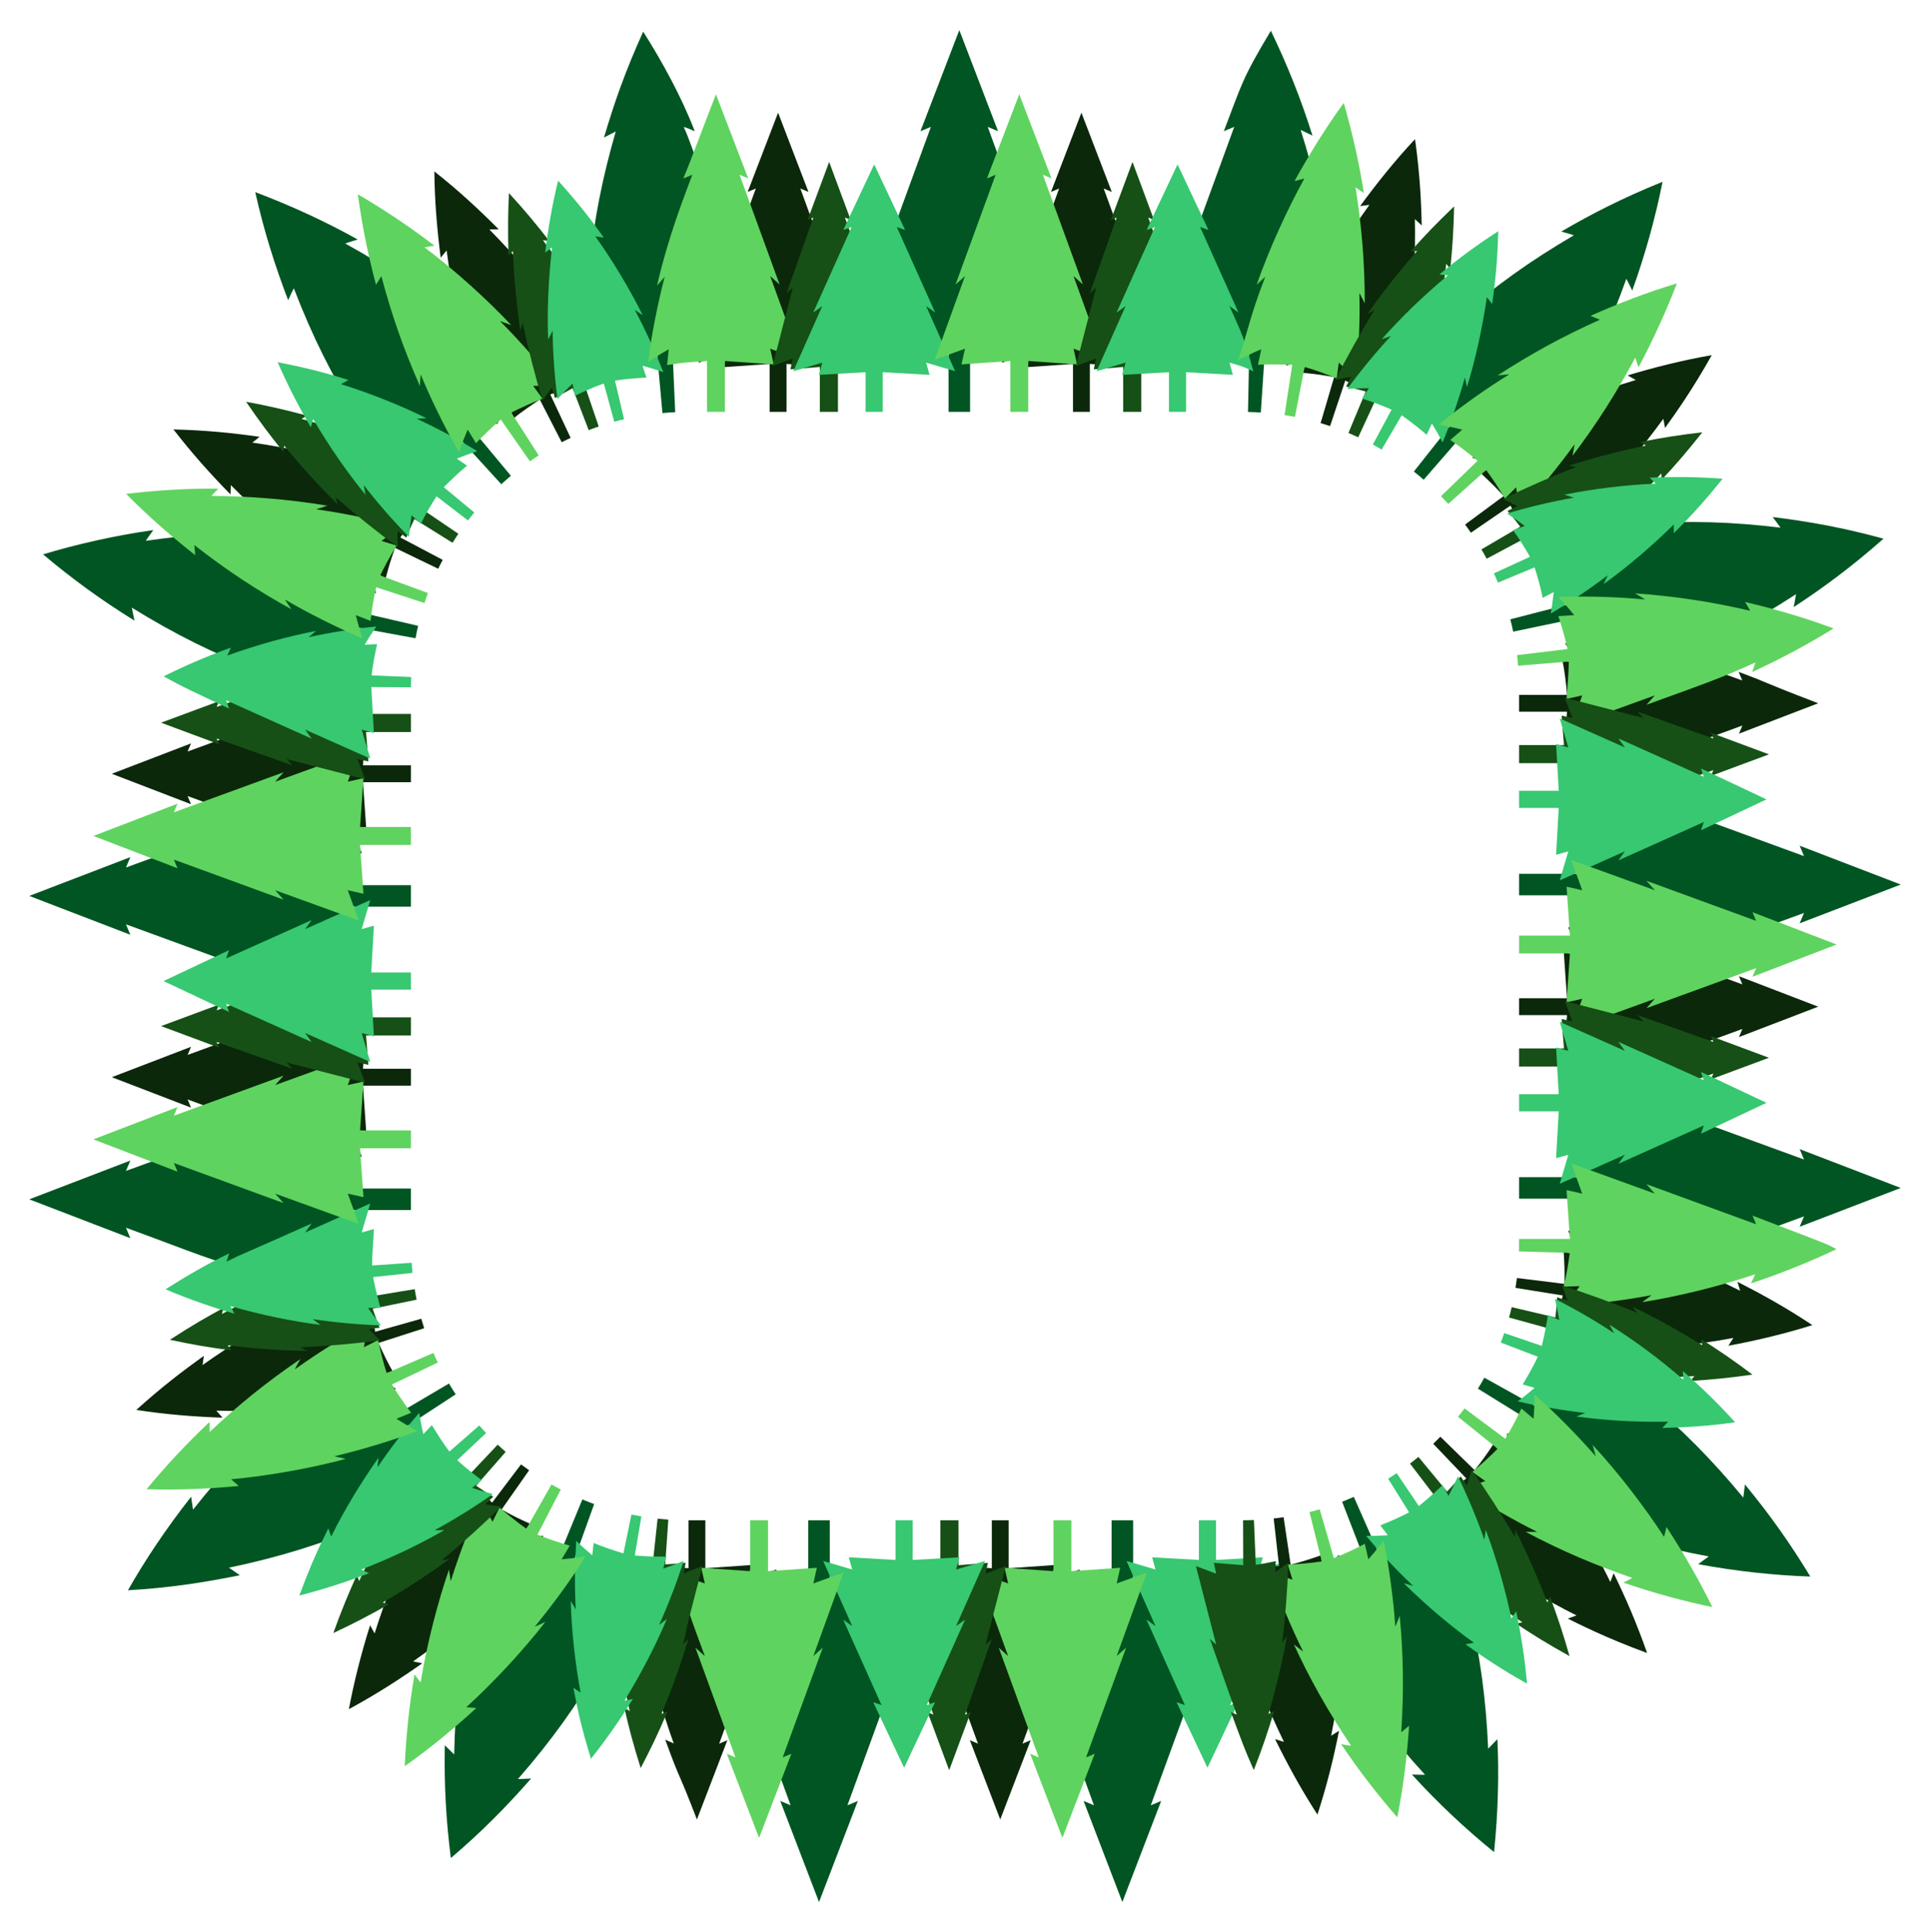 <?xml version="1.0" encoding="utf-8"?>

<!DOCTYPE svg PUBLIC "-//W3C//DTD SVG 1.1//EN" "http://www.w3.org/Graphics/SVG/1.1/DTD/svg11.dtd">
<svg version="1.1" id="Layer_1" xmlns="http://www.w3.org/2000/svg" xmlns:xlink="http://www.w3.org/1999/xlink" x="0px" y="0px"
	 viewBox="0 0 1649.993 1651.455" enable-background="new 0 0 1649.993 1651.455" xml:space="preserve">
<g>
	<g>
		<path fill="#005522" d="M900.118,1348.201l3.645,16.127l-31.118-11.281l31.118,85.892l-9.66-8.627l41.123,112.713l-8.848-3.723
			c9.652,25.147,2.981,7.751,33.142,86.425c32.313-84.127,26.063-67.857,33.199-86.425l-8.908,3.723l41.181-112.713l-9.717,8.627
			l31.118-85.892l-31.118,11.281l3.645-16.127l-50.203,3.487v-52.279c-6.656,0-11.739,0-18.394,0v52.279
			C950.319,1351.688,900.118,1348.201,900.118,1348.201z"/>
		<path fill="#0B280B" d="M811.432,1350.286l-24.387-8.841l24.387,67.312l-7.569-6.759l32.229,88.332l-6.937-2.917
			c7.564,19.706,2.338,6.079,25.974,67.73c25.178-65.548,20.294-52.835,26.018-67.73l-6.981,2.917l32.273-88.332l-7.616,6.759
			l24.387-67.312l-24.387,8.841l2.856-12.638l-39.344,2.732v-40.974c-5.216,0-9.2,0-14.415,0v40.974l-39.344-2.732L811.432,1350.286
			z"/>
		<path fill="#37C871" d="M980.157,1384.302l32.786,73.066l-7.069-2.451c7.631,16.211,2.36,5.029,26.413,56.017
			c25.368-53.824,20.734-44,26.413-56.017l-7.069,2.451l32.789-73.066l-7.733,5.543l24.773-55.66l-24.773,7.315l2.903-10.441
			l-39.98,2.255v-33.905c-5.301,0-9.334,0-14.643,0v33.905l-40.013-2.255l2.903,10.441l-24.771-7.315l24.771,55.66L980.157,1384.302
			L980.157,1384.302z"/>
		<path fill="#5FD35F" d="M861.882,1415.484l-8.034-7.175l34.21,93.767l-7.362-3.097c8.028,20.918,2.476,6.441,27.57,71.895
			c26.731-69.591,21.736-56.587,27.619-71.895l-7.411,3.097l34.26-93.767l-8.083,7.175l25.886-71.453l-25.886,9.384l3.03-13.414
			l-41.764,2.899v-43.491c-5.536,0-9.763,0-15.3,0v43.491l-41.764-2.899l3.03,13.414l-25.886-9.384L861.882,1415.484z"/>
		<path fill="#165016" d="M780.41,1405.683l-5.393-4.949l22.947,64.803l-4.947-2.175c5.381,14.486,1.666,4.482,18.449,49.682
			c17.785-47.779,14.519-38.995,18.48-49.682l-4.947,2.175l22.947-64.803l-5.393,4.949l17.313-67.121l-17.313,6.491l2.029-9.262
			l-25.147,2v-38.383c-5.368,0-9.97,0-15.492,0v38.383l-25.559-2l2.026,9.262l-17.313-6.491L780.41,1405.683z"/>
	</g>
	<g>
		<path fill="#005522" d="M640.797,1348.201l3.645,16.127l-31.118-11.281l31.118,85.892l-9.66-8.627l41.123,112.713l-8.848-3.723
			c9.652,25.147,2.981,7.751,33.142,86.425c32.313-84.127,26.063-67.857,33.199-86.425l-8.908,3.723l41.181-112.713l-9.717,8.627
			l31.118-85.892l-31.118,11.281l3.645-16.127l-50.203,3.487v-52.279c-6.656,0-11.739,0-18.394,0v52.279L640.797,1348.201z"/>
		<path fill="#0B280B" d="M562.111,1349.107c-7.754-4.808-11.851-7.785-16.109-10.805c2.202,23.221,6.48,49.086,10.927,69.046
			c-4.038-5.024-3.404-4.207-5.798-7.354c6.422,32.475,15.036,63.01,24.872,90.16l-7.276-3.195
			c13.903,38.184,10.133,23.981,27.081,68.186c25.178-65.548,20.294-52.835,26.018-67.73l-6.981,2.917l32.273-88.332l-7.616,6.759
			l24.387-67.312l-24.387,8.841l2.856-12.638l-39.344,2.732v-40.974c-5.216,0-9.2,0-14.415,0v40.974
			c-1,0.045-13.096-1.31-27.33-4.032C561.748,1344.003,561.568,1341.272,562.111,1349.107z"/>
		<path fill="#37C871" d="M720.836,1384.302l32.786,73.066l-7.069-2.451c7.631,16.211,2.36,5.029,26.413,56.017
			c25.368-53.824,20.735-44,26.413-56.017l-7.069,2.451l32.789-73.066l-7.733,5.543l24.773-55.66l-24.773,7.315l2.903-10.441
			l-39.98,2.255v-33.905c-5.301,0-9.334,0-14.643,0v33.905l-40.013-2.255l2.903,10.441l-24.771-7.315l24.771,55.66L720.836,1384.302
			z"/>
		<path fill="#5FD35F" d="M602.561,1415.484l-8.034-7.175l34.21,93.767l-7.362-3.097c8.028,20.918,2.476,6.441,27.57,71.895
			c26.731-69.591,21.736-56.587,27.619-71.895l-7.411,3.097l34.26-93.767l-8.083,7.175l25.886-71.453l-25.886,9.384l3.03-13.414
			l-41.764,2.899v-43.491c-5.536,0-9.763,0-15.3,0v43.491l-41.764-2.899l3.03,13.414c-11.652-4.224-13.92-4.657-22.573-9.509
			C587.617,1377.27,590.491,1382.169,602.561,1415.484L602.561,1415.484z"/>
		<path fill="#165016" d="M530.812,1400.907c-1.913-2.901-2.671-4.033-3.672-5.648c2.74,24.337,6.89,48.272,11.264,67.232
			c-1.96-1.141-1.054-0.597-4.649-2.804c4.085,17.794,7.323,30.237,13.969,51.542c8.305-15.942,14.542-28.626,22.872-48.267
			c-3.615,1.418-2.715,1.079-5.07,1.938c14.793-35.333,20.952-58.104,23.099-64.165c-0.734,0.674,0.203-0.264-4.72,4.892
			c8.012-33.746-3.508,11.049,16.639-67.064c-14.437,5.413-11.217,4.033-15.922,6.438l1.507-9.242
			c-4.69,0.479-7.222,0.816-17.407,1.343l2.641-38.291c-1.972-0.115-7.061-0.555-9.17-0.807l-4.114,38.161
			c-5.569-1.29-7.284-1.623-17.065-4.409l-0.169,9.358c-2.781-2.079-7.546-5.951-10.635-8.625
			C529.451,1352.866,529.616,1378.929,530.812,1400.907z"/>
	</g>
	<g>
		<path fill="#005522" d="M447.114,1311.052c-3.452,9.374-2.274,6.132-5.577,15.354c-5.914-8.425-9.359-13.971-13.801-21.606
			c-9.555,27.581-17.839,60.367-22.511,86.784c-1.454-4.753-2.173-6.995-3.506-11.951c-8.76,42.116-12.559,78.039-13.431,119.969
			c-7.228-7.059-6.654-6.512-8-7.878c-0.696,33.557,1.077,64.266,5.149,96.371c26.203-22.196,47.664-44.089,68.624-67.935
			c-6.176,0.289-8.383,0.411-11.295,0.455c29.38-33.623,50.446-63.586,70.652-97.886c-4.511,2.785-6.399,3.966-10.67,6.497
			c15.753-25.558,28.422-49.229,41.544-79.452c-3.164,1.167-17.676,5.296-24.7,6.768c3.834-9.288,2.513-6.05,6.177-15.159
			c-7.472-0.747-20.175-2.864-35.483-6.643l17.683-49.198c-1.168-0.382-5.399-1.973-10.106-3.905l-19.942,48.326
			C467.1,1324.31,457.14,1318.022,447.114,1311.052z"/>
		<path fill="#0B280B" d="M394.513,1275.424c-2.352-6.371-4.337-11.822-6.28-18.405c-11.032,17.795-23.445,40.722-33.083,61.641
			c-0.119-5.65-0.086-3.66-0.155-9.38c-13.164,26.488-26.139,59.124-34.721,86.819c-2.189-3.851-2.94-5.143-3.879-6.929
			c-7.744,24.469-13.879,49.056-18.137,71.681c22.573-12.219,42.625-25.002,62.729-39.19c-2.898-0.542-1.478-0.253-7.826-1.594
			c25.095-17.573,52.048-40.153,72.024-59.643c-5.471,1.676-3.581,1.106-9.002,2.712c17.174-15.797,35.15-34.685,48.475-50.421
			c-7.859,0.214-15.087-0.125-19.388-0.302c4.826-5.995,3.115-3.852,8.003-10.011c-8.602-3.702-16.676-7.87-24.449-12.191
			l23.534-33.541c-1.569-1.077-5.442-3.896-6.912-5.036l-24.724,32.674c-6.527-6.118-12.899-12.439-19.137-19.575
			C397.22,1271.282,398.741,1268.983,394.513,1275.424z"/>
		<path fill="#37C871" d="M487.943,1368.408c0.634,25.653,3.982,54.847,8.41,78.229l-6.168-4.027
			c4.31,22.483,7.575,36.192,14.99,60.642c13.274-16.555,24.948-33.529,35.903-51.144c-4.414,0.995-2.883,0.666-7.21,1.542
			c14.998-24.415,27.042-48.055,36.21-69.857c-4.043,3.155-2.614,2.047-6.631,5.135c8.193-18.052,15.877-38.455,21.02-54.798
			c-7.915,3.298-12.602,4.884-17.446,6.586c1.699-6.329,1.112-4.115,2.725-10.296c-8,0.182-17.107-0.085-27.039-0.898l5.621-33.436
			c-2.728-0.438-8.329-1.522-8.499-1.566l-6.847,33.206c-8.401-2.591-17.346-5.475-25.436-8.926
			c-0.744,6.335-0.49,4.084-1.198,10.552c-1.806-1.424-10.004-8.672-13.718-12.4c-1.264,19.475-1.474,37.824-0.421,58.631
			C491.001,1373.67,490.182,1372.24,487.943,1368.408z"/>
		<path fill="#5FD35F" d="M385.356,1351.462c-0.517-2.892-0.813-5.077-1.51-9.928c-9.561,27.68-18.887,63.713-24.266,96.53
			l-5.201-6.897c-4.661,27.3-7.156,52.462-8.36,78.452c22.919-16.288,42.183-32.354,61.257-49.763l-8.667-0.629
			c24.561-22.362,49.713-49.862,67.681-72.992c-4.409,2.035-6.438,2.993-9.173,4.145c17.091-20.801,31.91-41.501,43.602-60.166
			c-9.061,1.489-18.595,2.427-20.552,2.536c4.174-6.973,2.704-4.493,6.927-11.678c-6.725-1.781-20.023-6.216-27.639-9.35
			l19.999-38.62c-4.913-2.584-3.1-1.6-7.947-4.314l-21.465,37.824c-9.184-6.348-21.23-16.41-22.982-18.101
			c-3.629,7.301-2.349,4.699-5.996,12.181c-2.514-4.568-5.975-11.469-9.167-18.651
			C402.798,1301.794,393.551,1325.458,385.356,1351.462L385.356,1351.462z"/>
		<path fill="#165016" d="M338.247,1297.701l0.493-6.732c-11.321,18.851-23.085,41.426-31.676,60.359l-2.029-5.021
			c-6.681,14.875-12.893,29.38-20.065,49.494c18.167-8.598,29.664-14.473,47.423-24.6l-5.194-1.543
			c18.305-10.483,39.555-24.262,57.121-37.208l-6.66,1.13c17.335-14.286,36.296-31.507,50.801-45.824
			c-8.868-1.208-6.198-0.798-13.573-2.031l6.791-6.469c-5.494-3.259-11.898-7.484-14.625-9.407l25.27-28.89
			c-4.131-3.655-2.578-2.243-6.813-6.193l-26.363,27.896c-0.895-1-6.192-7.403-10.95-13.881l-5.801,7.365
			c-0.268-1-2.233-8.21-3.302-13.333C363.86,1261.619,349.974,1280.379,338.247,1297.701z"/>
	</g>
	<g>
		<path fill="#005522" d="M325.625,1175.384c-8.409,5.397-5.528,3.531-13.713,8.888c0.345-9.252,0.837-15.904,2.042-25.508
			c-23.67,15.802-50.1,36.86-70.305,55.626c2.785-7.601,2.33-6.441,4.409-11.646c-32.08,28.04-56.827,54.417-83.034,87.63
			c-0.213-1.418-1.462-9.697-1.635-11.105c-21.288,27.088-39.393,54.186-54.002,79.952c34.969-1.964,65.287-6.634,95.651-12.85
			c-2.93-2.018-8.268-5.686-9.27-6.438c42.561-8.924,77.955-19.932,115.431-35.389c-4.264-0.351-7.29-0.707-12.431-1.278
			c25.587-9.681,52.96-22.332,81.162-38.144c-8.847-3.082-15.2-5.743-23.826-9.598c8.468-4.96,5.477-3.189,14.08-8.33
			c-9.029-8.666-16.716-17.348-24.37-26.845l43.778-28.576c-1.887-2.843-3.996-6.286-5.739-9.255l-45.045,26.534
			C333.386,1197.525,329.537,1187.335,325.625,1175.384z"/>
		<path fill="#0B280B" d="M305.278,1115.469c1.878-6.585,5.345-16.506,6.11-18.395c-21.209,8.071-43.607,18.502-63.604,29.037
			c2.228-3.146,1.595-2.275,5.546-7.553c-27.312,13.494-57.361,31.851-80.154,48.174l1.084-7.868
			c-17.981,12.913-36.638,27.087-57.718,46.223c25.604,3.954,49.9,5.835,73.689,6.624c-3.279-3.642-2.159-2.374-5.288-5.994
			c34.369,0.994,65.895-0.667,93.413-4.158c-5.387-1.969-3.501-1.27-8.804-3.263c23.08-2.236,48.761-6.457,69.059-11.021
			c-7.859-5.732-10.745-8.184-15.274-11.916c7.435-1.868,4.833-1.204,12.415-3.165c-3.672-6.439-7.86-14.665-12.114-24.381
			l39.006-12.546c-0.43-1.302-2.329-7.488-2.471-8.118l-39.436,11.121c-0.616-3.748-2.697-15.912-3.399-27.024
			C309.938,1113.807,312.501,1112.909,305.278,1115.469z"/>
		<path fill="#37C871" d="M323.647,1245.812c-15.424,21.861-29.007,44.385-40.517,67.483l-2.457-6.958
			c-9.454,19.085-15.083,31.455-24.74,57.392c23.9-6.186,41.028-12.013,59.531-19.038l-6.691-3.117
			c25.573-9.979,46.996-20.035,71.119-33.743c-5.031,0.102-3.242,0.088-8.376,0.074c16.556-8.901,35.985-21.031,49.821-30.927
			c-1.299-0.303-9.537-2.495-17.806-5.297c5.053-3.909,3.241-2.496,8.373-6.523c-6.076-4.551-15.479-11.877-21.016-17.117
			l24.695-23.231c-3.644-3.912-2.309-2.442-5.851-6.443l-25.525,22.317c-5.558-7.35-10.313-14.922-14.992-22.583
			c-4.398,4.598-2.83,2.947-7.305,7.691c-1.402-5.961-2.871-13.869-3.512-18.22c-13.549,15.718-24.58,30.245-35.663,46.549
			C323.116,1250.058,322.988,1251.293,323.647,1245.812z"/>
		<path fill="#5FD35F" d="M252.015,1170.428c2.31-4.422,1.743-3.35,4.787-8.815c-29.848,20.341-52.843,39.143-77.595,62.343
			l0.019-8.648c-18.755,17.622-36.693,36.689-53.957,57.575c29.745,0.879,54.924-0.554,78.863-2.779l-6.526-5.729
			c32.041-2.941,68.809-9.584,97.999-17.426c-4.336-0.954-6.761-1.475-9.823-2.23c26.285-6.304,50.712-13.932,71.099-21.655
			c-7.792-4.156-14.58-8.231-17.963-10.425c7.696-3.109,5.061-2.033,12.582-5.142c-6.398-8.213-15.051-21.593-16.446-24.149
			l39.235-18.763c-2.945-6.304-1.447-3.013-3.724-8.219l-39.928,17.24c-2.831-8.131-5.55-19.787-7.39-28.199
			c-7.284,3.621-4.688,2.318-12.121,6.082c0.912-6.053,2.466-14.149,3.964-20.318
			C292.51,1143.384,273.148,1155.437,252.015,1170.428L252.015,1170.428z"/>
		<path fill="#165016" d="M246.979,1099.23c1.708-1.987,1.156-1.36,4.485-5.062c-18.795,7.487-41.921,18.201-61.768,28.898
			l1.464-5.232c-15.689,8.53-27.186,15.148-45.915,27.295c17.708,3.871,34.564,6.733,52.633,9.078
			c-0.814-1.056-1.296-1.736-3.205-4.369c20.247,2.636,45.778,4.547,67.978,4.832l-5.967-3.117
			c22.703-0.934,48.995-3.336,68.153-5.911c-0.995-0.901-5.156-5.045-9.581-9.754l9.309-1.061
			c-1.719-4.281-2.218-5.394-5.964-16.238l37.593-7.743c-0.095-0.382-1.098-5.621-1.645-8.995l-37.866,6.275
			c-0.426-8.039-0.397-16.624-0.354-17.625l-9.056,2.351c0.964-2.459,3.037-7.35,5.467-12.618
			C293.456,1084.879,270.796,1091.289,246.979,1099.23L246.979,1099.23z"/>
	</g>
	<g>
		<path fill="#005522" d="M302.523,965.679l-16.127,3.645l11.281-31.118l-85.892,31.118l8.627-9.66l-112.713,41.123l3.722-8.848
			c-25.147,9.652-7.751,2.981-86.425,33.142c84.127,32.313,67.856,26.063,86.425,33.199l-3.722-8.908
			c59.826,21.858,70.464,27.459,113.618,38.943c-4.448-4.087-6.499-5.939-9.127-8.541c30.273,8.767,59.862,15.063,87.684,18.731
			c-4.521-6.974-8.994-14.158-13.147-22.062c9.972,1.211,6.45,0.799,16.23,1.892c-2.101-12.733-2.715-26.719-3.92-44.057h52.279
			c0-6.656,0-11.74,0-18.394h-52.279C299.037,1015.88,302.523,965.679,302.523,965.679z"/>
		<path fill="#0B280B" d="M300.438,876.994l8.841-24.387l-67.312,24.387l6.759-7.569l-88.332,32.228l2.917-6.936
			c-19.706,7.564-6.079,2.338-67.73,25.974c65.548,25.178,52.835,20.294,67.73,26.018l-2.917-6.981l88.332,32.273l-6.759-7.616
			l67.312,24.387l-8.841-24.387l12.638,2.856l-2.732-39.344h40.974c0-5.215,0-9.2,0-14.415h-40.974l2.732-39.344L300.438,876.994z"
			/>
		<path fill="#37C871" d="M266.422,1045.719c-60.106,26.971-56.447,24.502-72.73,32.579c1.328-4.286,1.643-5.343,2.224-7.027
			c-19.528,9.429-37.325,19.86-54.39,30.727c21.608,9.178,40.564,15.453,58.875,20.862c-0.314-0.555-3.107-5.968-3.4-6.535
			c24.999,7.351,53.775,13.199,77.018,16.092c-5.619-4.101-5.088-3.718-6.727-4.984c18.303,2.911,41.795,4.936,58.391,5.379
			c-5.309-6.659-10.206-13.674-10.99-14.885c6.506-0.064,4.236-0.033,10.625-0.149c-1.037-3.085-3.763-13.162-6.378-26.239
			l33.718-3.556c-0.091-0.705-0.614-6.453-0.745-8.671l-33.825,2.326c0.191-10.391,0.289-8.233,1.579-31.123l-10.441,2.903
			l7.315-24.771l-55.66,24.771L266.422,1045.719L266.422,1045.719z"/>
		<path fill="#5FD35F" d="M235.241,927.443l7.175-8.034l-93.766,34.21l3.097-7.362c-20.918,8.028-6.441,2.476-71.895,27.57
			c69.591,26.731,56.587,21.736,71.895,27.619l-3.097-7.411l93.766,34.26l-7.175-8.083l71.453,25.886l-9.384-25.886l13.414,3.03
			l-2.898-41.764h43.491c0-5.536,0-9.763,0-15.3h-43.491l2.898-41.764l-13.414,3.03l9.384-25.886L235.241,927.443z"/>
		<path fill="#165016" d="M245.041,845.971l4.949-5.393l-64.803,22.947l2.175-4.947c-14.485,5.381-4.482,1.666-49.682,18.449
			c47.779,17.785,38.995,14.519,49.682,18.48l-2.175-4.947l64.803,22.947l-4.949-5.393l67.121,17.313l-6.491-17.313l9.262,2.029
			l-2-25.147h38.383c0-5.368,0-9.97,0-15.492h-38.383l2-25.559l-9.262,2.026l6.491-17.313L245.041,845.971L245.041,845.971z"/>
	</g>
	<g>
		<path fill="#005522" d="M302.523,706.358l-16.127,3.645l11.281-31.118l-85.892,31.118l8.627-9.66l-112.713,41.123l3.722-8.848
			c-25.147,9.652-7.751,2.981-86.425,33.142c84.127,32.313,67.856,26.063,86.425,33.199l-3.722-8.908l112.713,41.181l-8.627-9.717
			l85.892,31.118l-11.281-31.118l16.127,3.645l-3.487-50.203h52.279c0-6.656,0-11.74,0-18.394h-52.279
			C299.037,756.559,302.523,706.359,302.523,706.358z"/>
		<path fill="#0B280B" d="M300.438,617.673l8.841-24.387l-67.312,24.387l6.759-7.569l-88.332,32.229l2.917-6.937
			c-19.706,7.564-6.079,2.338-67.73,25.974c65.548,25.178,52.835,20.294,67.73,26.018l-2.917-6.981l88.332,32.273l-6.759-7.616
			l67.312,24.387l-8.841-24.387l12.638,2.856l-2.732-39.344h40.974c0-5.216,0-9.2,0-14.415h-40.974l2.732-39.344L300.438,617.673z"
			/>
		<path fill="#37C871" d="M266.422,786.398l-73.066,32.786l2.451-7.069c-16.211,7.631-5.029,2.36-56.017,26.413
			c53.824,25.368,44,20.734,56.017,26.413l-2.451-7.069l73.066,32.789l-5.543-7.733l55.66,24.773l-7.315-24.773l10.441,2.903
			l-2.255-39.98h33.905c0-5.301,0-9.334,0-14.643h-33.905l2.255-40.013l-10.441,2.903l7.315-24.771l-55.66,24.771L266.422,786.398
			L266.422,786.398z"/>
		<path fill="#5FD35F" d="M235.241,668.122l7.175-8.034l-93.766,34.21l3.097-7.362c-20.918,8.028-6.441,2.476-71.895,27.57
			c69.593,26.732,56.586,21.735,71.895,27.619l-3.097-7.411l93.766,34.26l-7.175-8.083l71.453,25.886l-9.384-25.886l13.414,3.03
			l-2.898-41.764h43.491c0-5.536,0-9.763,0-15.3h-43.491l2.898-41.764l-13.414,3.03l9.384-25.886L235.241,668.122L235.241,668.122z"
			/>
		<path fill="#165016" d="M245.041,586.651l4.949-5.393l-64.803,22.947l2.175-4.947c-14.485,5.381-4.482,1.666-49.682,18.449
			c47.779,17.785,38.995,14.519,49.682,18.48l-2.175-4.947l64.803,22.947l-4.949-5.393l67.121,17.313l-6.491-17.313l9.262,2.029
			l-2-25.147h38.383c0-5.368,0-9.97,0-15.492h-38.383l2-25.559l-9.262,2.026l6.491-17.313L245.041,586.651L245.041,586.651z"/>
	</g>
	<g>
		<path fill="#005522" d="M320.177,489.674c-9.639-1.861-6.203-1.216-16.058-3.02c5.133-5.294,13.443-12.386,19.052-17.075
			c-25.779-4.456-56.331-7.549-89.258-8.183c3.332-1.713,5.869-2.878,11.224-5.393c-42.57-1.771-78.862,0.198-120.542,6.238
			c3.917-5.676,2.534-3.715,6.481-9.177c-32.305,4.56-65.364,12.027-94.285,20.75c24.47,20.63,50.115,39.352,78.193,56.632
			c-0.653-2.835-1.063-4.99-2.271-11.056c37.196,22.964,69.763,39.039,108.051,53.863c-3.839-4.324-2.969-3.333-8.129-9.493
			c40.59,17.104,57.391,19.533,85.043,29.551c-3.613-9.966-3.487-7.099-10.592-24.665c9.766,2.291,6.38,1.511,15.925,3.663
			c-0.493-14.338-0.094-26.575,0.821-36.228l51.418,9.451c1.183-6.132,0.413-2.473,2.193-10.623l-50.926-11.818
			C310.345,512.129,314.999,500.009,320.177,489.674L320.177,489.674z"/>
		<path fill="#0B280B" d="M346.792,432.169c8.934-5.127,12.267-6.73,17.116-9.151c-20.959-8.702-45.601-17.074-66.118-22.749
			c4.31-0.809,6.188-1.169,9.207-1.672c-29.342-8.834-57.307-15.321-91.268-20.304c2.805-2.291,1.742-1.444,6.23-4.938
			c-24.132-3.388-45.549-5.569-73.695-6.332c16.252,20.994,32.194,38.631,48.8,55.593l0.308-7.984
			c21.302,21.78,47.865,44.752,70.548,61.411c-2.819-5.615-2.392-4.724-4.135-8.435c18.459,14.311,36.241,26.67,57.603,39.613
			c-0.764-3.918-2.14-12.487-2.836-19.136c6.811,3.856,4.456,2.533,11.138,6.254c3.376-12.505,4.252-15.163,8.046-26.025
			l36.902,17.807c3.277-6.565,2.047-4.172,3.861-7.586l-36.234-19.13c5.25-7.94,10.17-14.56,16.198-21.981
			C351.309,434.172,353.819,435.302,346.792,432.169z"/>
		<path fill="#37C871" d="M270.209,539.249c-25.123,5.007-48.778,11.32-75.819,21.009c0.698-1.695,1.217-2.796,3.012-6.736
			c-12.725,4.643-31.794,11.77-57.478,24.549c18.187,10.164,25.512,13.198,55.883,27.549l-2.451-7.069l73.066,32.789l-5.543-7.733
			l55.66,24.773l-7.315-24.773l10.441,2.903l-2.228-39.264l33.904,0.188c0.074-6.482,0-3.249,0.214-8.764l-33.876-1.408
			c0.973-8.222,2.547-17.206,4.703-26.708c-6.371,0.299-4.096,0.184-10.62,0.536c2.723-4.538,4.199-7.094,10.001-15.59
			c-18.383,1.728-39.7,5.098-57.914,9.14C266.767,542.142,268.208,540.9,270.209,539.249z"/>
		<path fill="#5FD35F" d="M270.275,435.315c5.753-1.892,3.708-1.231,9.547-3.089c-31.888-5.478-69.156-8.371-99.147-8.328
			c5.274-5.613,4.824-5.126,5.944-6.263c-24.5-0.23-53.055,1.341-78.757,4.504c19.022,19.365,38.871,36.51,59.041,52.377
			c-0.645-6.443-0.511-4.926-0.794-8.657c28.163,21.977,53.969,38.858,83.006,54.911c-1.717-2.443-2.895-4.285-5.563-8.374
			c19.114,11.201,43.88,23.778,66.412,33.256c-2.077-6.479-3.316-10.145-5.801-19.884c7.755,3.059,5.052,2.004,12.652,4.937
			c1.224-10.785,2.619-19.145,4.724-28.765l41.354,13.463c0.963-3.006,2.764-8.108,2.934-8.517l-40.805-15.047
			c4.425-8.862,8.438-16.497,14.135-25.518c-7.965-2.461-5.199-1.617-13.013-3.968c5.701-4.289,8.038-6.119,16.91-12.01
			C320.559,444.116,293.522,438.556,270.275,435.315L270.275,435.315z"/>
		<path fill="#165016" d="M315.742,380.223c3.291-0.312,4.76-0.456,6.712-0.601c-23.188-9.126-45.777-16.496-64.656-21.575
			c1.928-1.186,3.01-1.864,4.644-2.799c-17.54-4.72-33.705-8.507-52.072-11.844c12.364,18.017,20.674,28.984,31.903,42.85
			l0.66-5.391c14.325,17.627,31.541,36.336,45.95,50.382c-1.061-3.022-1.571-4.458-2.21-6.395
			c16.846,14.641,35.194,29.444,53.463,42.733c-0.036-1-0.335-8.149-0.233-13.707l7.479,5.654c0.372-1.001,3.424-8.561,6.926-15.897
			l32.579,20.293c2.224-3.583,4.826-7.497,4.984-7.706l-31.77-21.538c3.673-4.173,5.119-5.957,11.933-13.016l-8.191-4.537
			c5.05-2.31,9.71-4.246,12.635-5.387C358.68,401.452,335.633,389.433,315.742,380.223z"/>
	</g>
	<g>
		<path fill="#005522" d="M434.53,347.987c-6.699-7.431-4.364-4.863-10.987-12.078c9.355-1.265,16.986-1.748,25.539-2.159
			c-20.696-22.085-43.274-42.208-66.303-60.332c5.057,0.924,3.836,0.687,12.21,2.463c-31.545-25.976-61.357-46.459-99.872-67.781
			c7.661-2.501,5.993-1.98,10.689-3.393c-26.262-14.694-56.206-28.655-87.583-40.481c7.489,33.585,16.925,63.016,28.102,92.334
			c3.361-7.187,2.568-5.547,4.865-10.177c16.084,41.796,32.456,74.029,53.442,108.23c-0.325-5-0.519-7.75-0.731-12.474
			c15.102,25.766,30.44,48.596,50.678,73.983c1.42-8.419,4.616-21.701,5.645-25.05c6.248,7.555,4.024,4.893,10.487,12.565
			c3.34-4.971,10.884-15.187,22.599-28.399l35.242,38.614c1.214-1.238,7.243-6.327,8.244-7.177l-33.44-40.185
			C407.892,363.183,423.654,353.383,434.53,347.987L434.53,347.987z"/>
		<path fill="#0B280B" d="M490.425,318.15c5.338,0.702,9.163,1.146,19.106,3.067c-10.784-18.504-25.199-40.084-38.951-58.067
			c5.043,2.525,3.261,1.622,8.343,4.225c-16.359-22.772-36.667-46.991-60.549-71.23c4.764-0.165,3.064-0.125,7.948-0.189
			c-16.261-16.303-33.707-32.648-54.993-49.466c0.309,26.507,2.409,50.217,5.431,73.761l5.063-6.174
			c3.679,28.758,10.801,63.139,19.241,91.531c0.837-4.488,1.203-6.535,1.795-9.231c5.575,21.341,14.387,47.514,22.005,66.385
			c4.164-8.304,8.64-15.925,9.334-17.022c3.105,7.19,2.019,4.699,5.116,11.723c5.1-4.473,16.489-12.182,22.157-15.951l18.714,36.45
			c6.792-3.369,4.735-2.38,7.649-3.726l-17.382-37.104c8.921-3.108,16.711-5.476,26.11-7.742
			C492.818,322.476,494.137,324.893,490.425,318.15L490.425,318.15z"/>
		<path fill="#37C871" d="M364.614,357.469c-22.814-11.305-50.077-22.009-73.101-29.136c0.592-0.329,5.87-3.264,6.45-3.563
			c-22.936-7.187-40.095-11.159-60.593-15.188c9.055,20.67,17.572,37.123,28.337,55.695c1.396-5.093,0.989-3.681,2.014-7.096
			c14.202,24.178,28.228,44.319,44.716,64.737c-0.436-2.265-0.712-3.987-1.414-8.242c10.927,14.192,25.074,30.527,38.562,44.158
			c0.552-5.445,0.8-8.654,2.34-18.386c4.774,4.448,3.116,2.913,7.803,7.219c4.574-8.933,8.674-15.987,13.482-23.457l26.894,20.647
			c2.008-2.639,0.63-0.888,5.402-6.814l-26.123-21.613c6.467-6.457,12.845-12.628,19.918-18.416c-5.26-3.619-3.39-2.343-8.789-5.997
			c4.631-1.916,11.091-4.315,17.459-6.398c-14.681-9.098-32.336-18.702-51.71-27.72
			C358.854,357.726,360.988,357.636,364.614,357.469L364.614,357.469z"/>
		<path fill="#5FD35F" d="M427.524,274.514c5.734,1.964,3.703,1.257,9.485,3.3c-19.849-21.153-47.433-46.311-74.093-66.417
			c1.82-0.308,7.649-1.303,8.513-1.414c-21.325-16.279-43.333-31.035-65.511-43.919c4.122,30.071,9.183,53.171,15.51,77.367
			c4.196-6.821,3.736-6.067,4.583-7.381c8.949,33.509,18.928,62.055,32.99,93.923c0.211-4.064,0.277-5.782,0.631-10.05
			c8.271,20.11,19.304,42.99,32.775,66.694c1.94-5.812,4.529-12.614,7.438-19.414c4.222,6.96,2.715,4.498,7.078,11.573
			c6.965-7.176,12.905-13.071,21.262-20.153l24.855,35.688c4.005-2.787,0.95-0.72,7.523-5.063l-23.474-36.611
			c8.767-4.319,16.8-8.147,26.715-11.861c-4.874-6.767-3.175-4.425-7.995-11.014c6.91,0.025,10.409-0.031,20.724,0.624
			C462.799,312.438,444.657,291.653,427.524,274.514L427.524,274.514z"/>
		<path fill="#165016" d="M496.949,258.016l5.705,3.581c-11.703-19.429-26.312-40.487-38.503-56.234
			c5.059,0.502,4.373,0.433,5.388,0.555c-10.685-13.723-20.794-26.062-34.391-40.852c-0.806,14.31-1.075,33.061-0.395,53.427
			l3.781-3.894c0.785,22.397,3.202,47.59,6.294,67.889l2.087-6.441c4.447,21.407,10.788,46.176,16.91,66.324
			c4.239-6.036,2.643-3.829,8.069-11.078l2.566,9.03c3.041-1.893,9.581-5.655,15.069-8.497l13.752,35.834
			c4.345-1.657,1.995-0.801,8.571-3.123l-12.344-36.344c1.001-0.256,9.011-1.906,17.287-3.141l-3.785-8.572
			c6.858,1.577,12.26,3.038,13.26,3.34C518.485,301.222,507.328,277.556,496.949,258.016L496.949,258.016z"/>
	</g>
	<g>
		<path fill="#005522" d="M620.215,303.254l-3.645-16.127l31.118,11.281l-31.118-85.892l9.66,8.627
			c-42.075-115.32-37.19-102.457-41.705-112.673c4.333,1.471,2.273,0.672,9.43,3.683c-11.306-29.455-27.918-59.587-44.065-85.116
			c-15.446,34.059-24.735,60.761-33.51,90.488l10.042-5.163c-11.198,38.844-18.641,74.623-22.879,118.551
			c2.231-3.492,4.102-6.201,6.947-10.379c-3.562,28.132-5.041,58.251-4.238,89.554c6.554-6.15,12.48-11.002,19.537-16.529
			c0.429,10.038,0.265,6.546,0.771,16.34c11.3-3.645,22.77-6.643,35.069-8.915l4.697,52.067c4.217-0.387,9.021-0.68,10.928-0.742
			l-2.319-52.227C575.407,300.109,619.604,303.254,620.215,303.254z"/>
		<path fill="#0B280B" d="M708.901,301.169l24.387,8.841l-24.387-67.312l7.569,6.759l-32.228-88.332l6.936,2.917
			c-7.565-19.706-2.338-6.079-25.974-67.73c-25.178,65.548-20.294,52.835-26.018,67.73l6.981-2.917l-32.273,88.332l7.616-6.759
			l-24.387,67.312l24.387-8.841l-2.856,12.638l39.344-2.732v40.974c5.215,0,9.2,0,14.415,0v-40.974l39.344,2.732
			C711.754,313.797,708.901,301.169,708.901,301.169z"/>
		<path fill="#37C871" d="M549.54,269.455c-12.492-24.754-26.255-47.391-40.579-67.437l7.298,1.097
			c-12.393-17.261-20.747-28.116-39.123-48.743c-5.388,22.3-8.517,41.083-11.042,61.525c5.32-4.07,4.848-3.7,5.884-4.452
			c-3.391,28.796-4.279,56.784-3.352,78.61c0.995-2.07,1.754-3.479,3.83-7.427c0.16,17.69,1.608,39.372,4.171,58.456
			c3.2-3.438,7.607-8.224,12.915-13.232c1.129,6.425,0.729,4.194,1.875,10.456c8.091-3.895,16.283-7.475,24.78-10.529l8.971,32.696
			c4.658-1.264,2.091-0.615,8.355-2.139l-7.76-33.005c8.78-1.404,18.146-2.131,26.872-2.617c-2.037-6.172-1.325-4.039-3.362-10.068
			c8.177,2.185,12.577,3.719,17.744,5.42c-6.89-17.885-16.11-37.832-24.381-53.307C547.188,267.785,546.189,267.095,549.54,269.455z
			"/>
		<path fill="#5FD35F" d="M658.451,235.972l8.034,7.175l-34.21-93.766l7.362,3.097c-8.028-20.918-2.476-6.441-27.57-71.895
			c-28.246,73.534-21.747,56.956-27.941,71.942c4.833-1.915,3.183-1.243,7.733-3.144c-6.157,16.851-20.013,50.813-30.161,94.758
			c3.992-4.652,2.601-3.045,6.588-7.604c-6.291,23.857-11.446,50.903-14.251,72.941c9.074-6.051,12.495-7.965,17.667-10.966
			c-0.852,8.133-0.558,5.223-1.367,13.531c14.054-2.323,20.601-2.548,34.082-3.483v43.491c5.536,0,9.763,0,15.3,0v-43.491
			l41.764,2.898l-3.03-13.414l25.886,9.384L658.451,235.972L658.451,235.972z"/>
		<path fill="#165016" d="M739.923,245.772l5.393,4.949l-22.947-64.803l4.947,2.175c-5.381-14.486-1.666-4.482-18.449-49.682
			c-17.785,47.779-14.519,38.995-18.48,49.682l4.947-2.175l-22.947,64.803l5.393-4.949l-17.313,67.121l17.313-6.491l-2.029,9.262
			l25.147-2v38.383c5.368,0,9.97,0,15.492,0v-38.383l25.559,2l-2.026-9.262l17.313,6.491L739.923,245.772L739.923,245.772z"/>
	</g>
	<g>
		<path fill="#005522" d="M879.536,303.254l-3.645-16.127l31.118,11.281l-31.118-85.892l9.66,8.627L844.428,108.43l8.848,3.722
			c-9.652-25.147-2.981-7.751-33.142-86.425c-32.313,84.127-26.063,67.856-33.199,86.425l8.908-3.722l-41.181,112.713l9.717-8.627
			l-31.118,85.892l31.118-11.281l-3.645,16.127l50.203-3.487v52.279c6.656,0,11.739,0,18.394,0v-52.279L879.536,303.254z"/>
		<path fill="#0B280B" d="M968.221,301.169l24.387,8.841l-24.387-67.312l7.569,6.759l-32.229-88.332l6.936,2.917
			c-7.564-19.706-2.338-6.079-25.974-67.73c-25.178,65.548-20.294,52.835-26.018,67.73l6.981-2.917l-32.273,88.332l7.616-6.759
			l-24.387,67.312l24.387-8.841l-2.856,12.638l39.344-2.732v40.974c5.216,0,9.2,0,14.415,0v-40.974l39.344,2.732
			C971.075,313.797,968.221,301.169,968.221,301.169z"/>
		<path fill="#37C871" d="M799.497,267.153l-32.786-73.066l7.069,2.451c-7.631-16.211-2.36-5.029-26.413-56.017
			c-25.368,53.824-20.734,44-26.413,56.017l7.069-2.451l-32.789,73.066l7.733-5.543l-24.773,55.66l24.773-7.315l-2.903,10.441
			l39.98-2.255v33.905c5.3,0,9.334,0,14.643,0v-33.905l40.013,2.255l-2.903-10.441l24.771,7.315l-24.771-55.66L799.497,267.153z"/>
		<path fill="#5FD35F" d="M917.772,235.972l8.034,7.175l-34.21-93.766l7.362,3.097c-8.028-20.918-2.476-6.441-27.57-71.895
			c-26.731,69.591-21.736,56.587-27.619,71.895l7.411-3.097l-34.26,93.766l8.083-7.175l-25.886,71.453l25.886-9.384l-3.03,13.414
			l41.764-2.898v43.491c5.536,0,9.763,0,15.3,0v-43.491l41.764,2.898l-3.03-13.414l25.886,9.384L917.772,235.972z"/>
		<path fill="#165016" d="M999.244,245.772l5.393,4.949l-22.947-64.803l4.947,2.175c-5.381-14.486-1.666-4.482-18.449-49.682
			c-17.785,47.779-14.519,38.995-18.48,49.682l4.947-2.175l-22.947,64.803l5.393-4.949l-17.313,67.121l17.313-6.491l-2.029,9.262
			l25.147-2v38.383c5.368,0,9.97,0,15.492,0v-38.383l25.559,2l-2.026-9.262l17.313,6.491L999.244,245.772L999.244,245.772z"/>
	</g>
	<g>
		<path fill="#005522" d="M1116.65,308.5c0.272-10.055,0.191-6.5,0.37-16.352c7.152,5.316,13.166,9.998,19.943,16.046
			c0.034-32.161-2.321-62.307-6.432-89.423c2.97,4.162,4.816,6.716,7.148,10.195c-5.215-43.181-13.43-78.871-25.703-117.944
			l10.09,4.901c-9.99-31.81-21.793-60.997-35.59-89.639c-25.102,41.855-24.936,46.105-40.218,85.87l8.908-3.722l-41.181,112.713
			l9.717-8.627l-31.118,85.892l31.118-11.281l-3.645,16.127c48.686-3.381,40.627-2.805,47.938-3.405l-1.067,52.268
			c2.109-0.006,7.468,0.254,10.973,0.483l3.439-52.166C1092.615,302.218,1104.294,304.857,1116.65,308.5z"/>
		<path fill="#0B280B" d="M1177.629,325.384c4.951,5.993,9.872,12.66,11.756,15.382c5.635-24.387,9.565-48.099,11.797-68.899
			c1.975,5.388,1.302,3.491,3.126,8.825c4.259-32.363,5.968-63.82,5.28-93.38l5.883,5.356c-0.356-14.484-0.993-39.833-5.729-73.753
			c-17.339,18.515-32.924,38.043-46.941,57.212c4.412-0.595,5.923-0.814,7.934-1.014c-20.256,27.95-35.132,52.65-49.123,79.57
			c2.696-1.966,4.418-3.16,7.65-5.425c-10.766,19.639-21.816,43.219-29.758,63.272c5.264-1.859,8.474-3.04,18.458-5.904
			c-2.719,7.41-1.761,4.773-4.367,12.032c9.963,0.881,18.81,2.121,26.978,3.702l-11.574,39.305c4.413,1.307,1.918,0.523,8.099,2.531
			l12.994-38.859c8.611,3.791,16.469,8.018,24.246,12.393C1174.372,337.592,1177.629,325.528,1177.629,325.384z"/>
		<path fill="#37C871" d="M1058.818,267.153l-32.786-73.066l7.069,2.451c-7.631-16.211-2.36-5.029-26.413-56.017
			c-25.368,53.824-20.735,44-26.413,56.017l7.069-2.451l-32.789,73.066l7.733-5.543l-24.773,55.66l24.773-7.315l-2.903,10.441
			l39.979-2.255v33.905c5.301,0,9.334,0,14.643,0v-33.905l40.013,2.255l-2.903-10.441c11.822,3.491,10.752,2.922,20.368,7.508
			c-7.391-28.234-10.071-32.715-20.368-55.852L1058.818,267.153z"/>
		<path fill="#5FD35F" d="M1162.167,250.43c3.343,6.335,2.865,5.4,4.597,8.907c-0.002-35.088-2.579-65.777-7.889-99.199
			c2.517,1.656,1.288,0.817,7.14,4.87c-4.178-26.562-9.989-51.986-17.233-76.994c-16.651,22.958-29.82,44.598-42.065,66.738
			l8.404-2.159c-14.646,26.414-30.157,60.406-40.789,90.801c3.517-3.317,5.161-4.892,7.388-6.86
			c-13.878,35.652-14.984,47.985-23.281,70.89c7.525-2.728,10.505-5.169,19.863-8.916c-1.78,8.147-1.164,5.279-2.847,13.28
			c1.814-0.173,11.71-0.675,29.302,0l-6.568,42.992c7.687,1.289,4.846,0.778,8.898,1.566l8.213-42.708
			c9.467,2.737,18.401,6.041,27.47,9.77c1.131-8.242,0.749-5.382,1.796-13.459c7.752,7.273,13.727,13.689,14.573,14.69
			C1161.822,298.311,1162.744,273.071,1162.167,250.43L1162.167,250.43z"/>
		<path fill="#165016" d="M1223.843,286.319c0.791,2.952,0.604,2.233,1.657,6.549c4.864-21.782,8.435-44.862,10.888-67.32
			l3.498,4.161c1.911-19.047,2.781-31.924,3.268-53.31c-14.494,13.903-24.053,23.7-37.123,38.412
			c2.313-0.112,3.605-0.186,5.424-0.214c-16.622,18.884-31.284,37.726-42.247,53.496c1.654-0.939,2.866-1.566,5.936-3.186
			c-11.476,18.438-24.182,41.182-33.461,59.682c4.779-1.02,10.457-2.017,13.458-2.447l-4.357,8.282
			c5.122,1.164,7.035,1.518,16.768,4.229l-14.75,35.435c1.507,0.606,5.605,2.39,8.36,3.679l16.12-34.834
			c3.968,2.431,4.56,2.698,14.741,9.612l3.154-8.801c0.868,1.232,3.859,5.821,7.318,11.597
			C1209.554,332.734,1216.984,310.508,1223.843,286.319L1223.843,286.319z"/>
	</g>
	<g>
		<path fill="#005522" d="M1274.706,398.4c6.276-7.827,4.116-5.11,10.178-12.814c0.812,2.37,4.477,15.724,6.254,24.908
			c19.677-25.951,34.508-49.254,48.87-75.188c-0.105,4.632-0.238,7.287-0.464,12.449c21.886-37.656,36.946-70.62,50.846-109.451
			c2.387,4.557,1.595,3.002,5.059,10.006c11.133-30.779,19.969-63.061,25.91-92.942c-34.468,13.932-60.863,27.576-86.64,42.548
			c4.857,1.346,3.213,0.871,10.828,3.174c-38.144,22.309-67.526,43.597-98.245,70.156c8.541-2.003,7.303-1.732,12.191-2.733
			c-24.84,20.545-46.746,41.682-64.81,61.93c8.368,0.198,16.111,0.485,25.576,1.533c-6.442,7.369-4.173,4.748-10.69,12.343
			c10.335,4.776,27.199,14.647,31.604,17.735l-32.458,40.982c1.004,0.811,7.068,5.691,8.413,6.973l34.299-39.455
			C1259.764,379.519,1267.558,388.518,1274.706,398.4L1274.706,398.4z"/>
		<path fill="#0B280B" d="M1313.278,448.869c0.383,9.064,0.196,18.069,0.121,19.366c19.381-16.252,36.489-32.487,50.931-47.87
			c-1.783,5.845-1.441,4.791-2.821,8.928c23.842-24.206,41.957-45.975,60.509-71.322l1.455,7.821
			c9.285-12.918,23.624-33.079,39.953-62.259c-26.866,4.762-49.49,10.593-71.94,17.304l6.941,3.973
			c-28.486,8.502-57.831,19.785-87.262,33.729c5.645,0.121,3.634,0.056,9.393,0.3c-19.029,8.477-40.402,19.473-61.981,32.353
			c3.427,1.045,11.068,3.638,18.301,6.517c-6.457,4.13-4.178,2.661-10.745,6.926c8.839,8.155,15.763,15.244,19.346,19.363
			l-32.953,24.35c3.102,4.237,1.972,2.648,4.956,6.967l33.807-23.15c2.497,4.323,7.031,13.311,11.916,24.577
			C1309.406,451.929,1307.24,453.621,1313.278,448.869L1313.278,448.869z"/>
		<path fill="#37C871" d="M1254.128,330.862c6.947-22.599,12.839-48.332,17.008-76.806c3.298,4.13,2.265,2.804,4.545,5.805
			c3.231-23.05,4.524-38.979,5.239-62.263c-18.959,12.172-34.864,24.173-50.393,36.932c1.848,0.168,3.192,0.348,7.319,0.857
			c-19.949,16.353-40.942,36.79-56.63,54.605c4.815-1.701,3.135-1.114,7.906-2.76c-13.554,14.534-27.245,31.348-37.303,45.262
			c8.317-0.608,12.246-0.627,18.492-0.727c-3.629,5.462-2.36,3.538-5.863,8.891c9.005,2.791,17.295,6.082,25.25,9.468l-16.04,29.871
			c0.627,0.312,6.049,3.321,7.548,4.241l17.125-29.263c8.774,6.204,15.76,11.766,21.333,16.657c2.785-5.896,1.825-3.848,4.511-9.638
			c2.795,4.672,4.374,7.177,9.114,16.185c6.987-16.853,14.018-37.26,19.06-55.471C1253.44,327.624,1253.06,325.881,1254.128,330.862
			L1254.128,330.862z"/>
		<path fill="#5FD35F" d="M1346.117,379.687c-0.739,4.476-1.114,6.822-1.7,9.884c20.503-27.134,36.879-52.665,53.594-83.832
			c1.696,4.884,1.113,3.146,2.752,8.18c12.559-23.345,24.161-48.974,32.832-71.709c-26.617,8.046-50.48,17.362-73.855,27.741
			c4.938,2.004,3.226,1.291,8.011,3.346c-32.872,14.76-59.644,29.542-87.394,47.618c2.966-0.37,5.148-0.546,10.015-0.983
			c-19.318,11.914-39.937,26.44-60.554,43.044c1,0.127,11.305,1.944,20.339,4.234c-6.198,5.291-4.01,3.409-10.299,8.857
			c9.22,6.321,15.542,11.196,23.333,17.752l-31.232,30.265c1.214,1.21,4.887,5.145,6.206,6.647l32.36-29.056
			c6.784,9.341,10.789,15.527,16.073,24.503c5.892-5.911,3.83-3.828,9.558-9.661c1.707,10.12,1.989,13.109,2.8,20.57
			C1315.572,419.384,1333.025,397.929,1346.117,379.687L1346.117,379.687z"/>
		<path fill="#165016" d="M1373.7,445.56c-1.562,3.815-1.007,2.496-2.62,6.219c17.039-14.648,32.518-29.328,49.257-47.148
			c0.072,1.003,0.053,0.587,0.29,5.425c12.418-13.408,20.913-23.116,34.74-40.565c-19.375,2.288-32.725,4.272-52.774,8.272
			c2.706,1.854,3.402,2.32,4.464,3.095c-22.984,4.7-43.719,10.108-65.983,17.187c4.018,0.587,2.596,0.365,6.671,1.039
			c-19.387,7.432-43.259,17.806-62.724,27.372c5.134,2.441,9.568,4.746,12.244,6.211l-8.47,3.97
			c3.548,4.25,5.22,6.128,10.847,13.544l-33.131,19.379c1.235,2.068,3.426,5.991,4.471,7.994l33.858-18.079
			c3.428,8.786,4.114,11.081,5.959,16.557l7.825-5.122c-0.151,2.892-0.527,7.97-1.159,13.642
			C1336.047,472.891,1357.451,457.968,1373.7,445.56L1373.7,445.56z"/>
	</g>
	<g>
		<path fill="#005522" d="M1346.51,565.36c9.709-2.434,6.345-1.576,15.828-4.042c-3.024,8.048-5.886,14.921-10.079,23.668
			c27.628-7.548,59.512-19.149,84.39-30.349c-4.809,6.002-3.95,4.981-7.902,9.631c39.14-16.235,71.207-33.295,106.717-56.417
			c-1.053,6.006-1.415,8.189-2.012,11.042c26.598-17.298,51.493-36.094,76.798-58.473c-33.903-9.367-64.047-14.714-94.789-18.505
			c4.19,5.53,2.752,3.591,6.726,9.083c-41.628-5.015-77.942-6.146-120.679-3.333c5.391,2.391,7.984,3.515,11.372,5.166
			c-32.412,1.418-62.973,5.199-89.033,10.36c5.258,4.182,14.148,11.38,19.467,16.61c-9.811,2.046-6.385,1.315-15.979,3.412
			c5.46,10.266,10.384,22.235,14.477,33.071l-50.621,13.061c2.007,8.219,0.969,3.808,2.45,10.558l51.171-10.704
			C1345.794,536.2,1346.51,550.337,1346.51,565.36z"/>
		<path fill="#0B280B" d="M1349.555,644.801l-8.841,24.387l67.312-24.387l-6.759,7.569l88.332-32.229l-2.917,6.936
			c19.706-7.564,6.079-2.338,67.73-25.974c-56.611-21.745-37.741-15.543-68.003-26.851c1.904,4.378,1.259,2.844,3.101,7.356
			c-28.98-10.681-59.615-19.794-89.854-25.93c4.479,3.593,2.917,2.329,7.313,5.921c-23.197-5.416-49.004-9.61-68.965-11.714
			c4.924,6.92,7.658,11.391,10.669,16.234c-7.667-0.617-4.947-0.408-12.781-0.983c1.648,8.501,3.048,18.567,3.756,28.761h-40.974
			c0,5.216,0,9.2,0,14.415h40.974l-2.732,39.344L1349.555,644.801z"/>
		<path fill="#37C871" d="M1370.955,499.28c20.189-14.505,42.526-33.555,59.926-50.96c0.107,4.354,0.152,5.557,0.13,7.368
			c16.407-16.203,28.493-30.1,41.713-46.518c-21.421-1.648-41.454-1.783-62.475-0.906c2.149,1.988,1.028,0.917,5.328,5.094
			c-25.648,0.998-54.889,4.691-78.102,9.418c4.864,1.556,3.163,1.005,7.964,2.579c-19.346,3.372-40.362,8.476-57.067,13.567
			c7.847,5.132,10.474,7.139,15.211,10.625c-6.168,2.159-4.024,1.4-10.036,3.552c5.378,7.536,9.898,14.831,14.449,22.794
			l-30.803,14.167c0.828,1.752,2.761,6.162,3.464,7.908l31.304-13.023c2.614,8.295,5.079,17,6.929,26.046
			c5.787-3.016,3.773-1.958,9.427-4.955c-1.352,11.706-1.765,13.805-2.551,18.323c14.983-8.718,33.074-20.709,48.726-32.645
			C1372.364,496.308,1373.138,494.651,1370.955,499.28z"/>
		<path fill="#5FD35F" d="M1414.753,594.352l-7.175,8.034c42.212-15.358,64.329-22.789,93.194-36.204l-2.786,8.174
			c23.912-10.93,47.585-23.606,69.553-37.226c-27.786-10.289-51.992-17.006-75.619-22.61l4.379,7.513
			c-33.974-7.807-63.367-12.375-98.435-14.878c5.188,3.095,3.36,1.974,8.579,5.254c-21.874-2.122-47.291-3.052-74.253-2.201
			c3.498,3.63,8.831,9.611,13.642,15.571c-8.313,0.485-5.434,0.307-13.539,0.841c4.289,13.234,6.808,23.047,7.818,28.137
			l-43.178,5.204c0.641,5.534,0.433,3.474,0.916,9.034l43.345-3.555c-0.063,10.274-1.064,19.567-1.923,31.944l13.414-3.03
			l-9.384,25.886L1414.753,594.352L1414.753,594.352z"/>
		<path fill="#165016" d="M1404.952,675.824l-4.949,5.393l64.803-22.947l-2.175,4.947c14.485-5.381,4.482-1.666,49.682-18.449
			c-47.779-17.785-38.995-14.519-49.682-18.48l2.175,4.947l-64.803-22.947l4.949,5.393l-67.121-17.313l6.491,17.313l-9.263-2.029
			l2,25.147h-38.382c0,5.368,0,9.97,0,15.492h38.382l-2,25.559l9.263-2.026l-6.491,17.313L1404.952,675.824z"/>
	</g>
	<g>
		<path fill="#005522" d="M1347.47,815.437l16.127-3.645l-11.281,31.118l85.892-31.118l-8.627,9.66l112.713-41.123l-3.722,8.848
			c25.147-9.652,7.751-2.981,86.425-33.142c-84.127-32.313-67.856-26.063-86.425-33.199l3.722,8.908l-112.713-41.181l8.627,9.717
			l-85.892-31.118l11.281,31.118l-16.127-3.645l3.487,50.203h-52.279c0,6.656,0,11.74,0,18.394h52.279
			C1350.957,765.236,1347.47,815.436,1347.47,815.437z"/>
		<path fill="#0B280B" d="M1349.555,904.122l-8.841,24.387l67.312-24.387l-6.759,7.569l88.332-32.228l-2.917,6.936
			c19.706-7.564,6.079-2.338,67.73-25.974c-66.329-25.478-53.057-20.379-67.73-26.018l2.917,6.981l-88.332-32.273l6.759,7.616
			l-67.312-24.387l8.841,24.387l-12.638-2.856l2.732,39.344h-40.974c0,5.215,0,9.2,0,14.415h40.974l-2.732,39.344L1349.555,904.122z
			"/>
		<path fill="#37C871" d="M1383.571,735.397l73.066-32.786l-2.451,7.069c16.211-7.631,5.029-2.36,56.017-26.413
			c-53.824-25.368-44-20.735-56.017-26.413l2.451,7.069l-73.066-32.789l5.543,7.733l-55.659-24.773l7.315,24.773l-10.442-2.903
			l2.255,39.98h-33.905c0,5.301,0,9.334,0,14.643h33.905l-2.255,40.013l10.441-2.903l-7.315,24.771l55.659-24.771L1383.571,735.397z
			"/>
		<path fill="#5FD35F" d="M1414.753,853.673l-7.175,8.034l93.766-34.21l-3.097,7.362c20.917-8.028,6.44-2.476,71.895-27.57
			c-69.592-26.732-56.587-21.736-71.895-27.619l3.097,7.411l-93.766-34.26l7.175,8.083l-71.453-25.886l9.384,25.886l-13.414-3.03
			l2.899,41.764h-43.491c0,5.53,0,9.763,0,15.3h43.491l-2.899,41.764l13.414-3.03l-9.384,25.886L1414.753,853.673L1414.753,853.673z
			"/>
		<path fill="#165016" d="M1404.952,935.144l-4.949,5.393l64.803-22.947l-2.175,4.947c14.485-5.381,4.482-1.666,49.682-18.449
			c-47.779-17.785-38.995-14.519-49.682-18.48l2.175,4.947l-64.803-22.947l4.949,5.393l-67.121-17.313l6.491,17.313l-9.263-2.029
			l2,25.147h-38.382c0,5.368,0,9.97,0,15.492h38.382l-2,25.559l9.263-2.026l-6.491,17.313L1404.952,935.144z"/>
	</g>
	<g>
		<path fill="#005522" d="M1347.323,1071.361c9.736-1.325,6.275-0.835,16.189-2.284c-3.418,7.146-9.032,16.552-12.614,22.404
			c27.552-4.325,60.884-12.277,87.209-20.858c-2.665,2.713-2.722,2.758-8.919,8.708c30.866-9.012,37.024-11.923,113.107-39.682
			l-3.722,8.848c25.147-9.652,7.751-2.981,86.425-33.142c-84.127-32.313-67.856-26.063-86.425-33.199l3.722,8.908l-112.713-41.181
			l8.627,9.717l-85.892-31.118l11.281,31.118l-16.127-3.645l3.487,50.203h-52.279c0,6.656,0,11.74,0,18.394h52.279
			C1348.296,1062.862,1348.466,1062.761,1347.323,1071.361z"/>
		<path fill="#0B280B" d="M1340.544,1134.479c-1.965,2.287-7.547,8.413-13.304,14.064c24.059,1.695,47.952,1.552,69.938,0.473
			c-4.942,2.744-3.186,1.781-8.221,4.511c27.485-0.684,62.579-4.199,92.967-9.976c-2.351,3.706-3.148,4.994-4.302,6.679
			c25.394-4.66,49.913-10.774,71.82-17.623c-23.173-15.388-44.075-26.87-64.022-37.009l2.25,7.657
			c-25.843-13.145-54.968-25.286-86.47-35.677c4.308,4.283,3.509,3.457,6.608,6.702c-42.073-14.67-5.032-0.13-67.094-22.615
			c6.521,17.989,2.077,6.219,8.655,20.693c-7.698-1.493-5.017-0.982-12.548-2.39c0.727,12.107,0.838,15.682,0.681,27.399
			l-40.662-5.045c-0.069,0.645-0.803,5.966-1.216,8.44l40.453,6.509c-3.14,11.675-6.628,21.859-8.289,25.953
			C1335.438,1134.004,1332.712,1133.737,1340.544,1134.479z"/>
		<path fill="#37C871" d="M1383.571,994.718l73.066-32.786l-2.451,7.069c16.211-7.631,5.029-2.36,56.017-26.413
			c-53.824-25.368-44-20.734-56.017-26.413l2.451,7.069l-73.066-32.789l5.543,7.733l-55.659-24.773l7.315,24.773l-10.442-2.903
			l2.255,39.98h-33.905c0,5.3,0,9.334,0,14.643h33.905l-2.255,40.013l10.441-2.903l-7.315,24.771l55.659-24.771L1383.571,994.718
			L1383.571,994.718z"/>
		<path fill="#5FD35F" d="M1411.989,1107.014c-1.271,1.021-7.067,5.254-8.068,5.987c29.226-4.591,65.524-13.336,96.608-23.851
			c-1.188,2.59-3.214,7.03-3.621,7.825c25.973-8.612,51.081-18.787,73.179-29.318c-11.965-6.018-0.096-1.094-71.84-28.666
			l3.097,7.411l-93.766-34.26l7.175,8.083l-71.453-25.886l9.384,25.886l-13.414-3.03l2.899,41.764h-43.491
			c-0.001,3.025-0.067,9.653-0.113,10.656l43.473,1.237c-1.318,9.576-2.876,19.357-5.229,28.863
			c8.345-0.222,5.441-0.134,13.593-0.415c-0.611,1-6.105,9.061-12.178,16.799C1360.804,1114.849,1385.913,1111.83,1411.989,1107.014
			L1411.989,1107.014z"/>
		<path fill="#165016" d="M1386.585,1173.705l-6.197,2.692c21.375,1.196,46.706,1.115,68.168-0.187l-3.501,4.139
			c19.902-1.281,31.725-2.445,53.145-5.441c-15.661-11.871-28.915-20.862-43.949-30.387l1.07,5.312
			c-18.077-11.411-40.262-23.703-59.652-32.995l4.132,5.348c-20.512-8.505-44.686-17.21-64.318-23.351
			c2.927,7.858,1.944,5.103,4.594,12.914l-8.902-2.96c-0.383,7.974-1.289,16.25-1.436,17.25l-37.362-8.792
			c-1.59,6.541-0.698,3.017-2.269,8.837l36.99,10.243c-1.535,3.901-4.552,10.847-7.108,16.065l9.226,1.698
			c-6.083,5.556-3.892,3.617-10.235,9.077C1340.687,1167.568,1366.012,1171.442,1386.585,1173.705z"/>
	</g>
	<g>
		<path fill="#005522" d="M1284.243,1241.836c8.727,4.933,5.693,3.234,14.277,7.988c-8.465,4.028-14.848,6.89-23.585,10.168
			c28.554,15.116,56.246,27.113,82.06,36.172c-5.725,0.758-8.393,1.126-12.363,1.538c37.257,14.334,72.911,24.617,116.219,32.621
			c-1.65,1.237-1.316,1.006-9.072,6.604c32.422,6.055,65.601,9.578,95.902,10.572c-16.71-27.51-34.197-52.473-55.901-78.684
			c-0.132,1.363-1.137,9.187-1.395,11.207c-27.206-32.839-52.608-58.562-85.13-85.626c2.207,5.195,1.74,4.083,4.674,11.583
			c-21.713-19.199-48.789-39.424-71.646-53.885c1.526,10.122,2.131,16.777,2.668,25.446c-8.345-5.174-5.359-3.342-13.927-8.549
			c-3.613,12.029-7.23,22.36-12.35,33.966l-45.677-25.429c-2.089,3.76-4.027,7.032-5.508,9.385l44.459,27.504
			C1300.428,1224.223,1293.033,1232.977,1284.243,1241.836z"/>
		<path fill="#0B280B" d="M1240.58,1288.078c-4.395,0.949-14.356,2.695-19.149,3.247c17.616,15.168,34.761,28.433,55.507,42.545
			c-2.685-0.32-4.686-0.644-9.279-1.351c24.511,17.615,54.739,35.562,80.133,48.22l-7.46,2.719
			c6.935,3.444,33.079,16.785,67.833,29.409c-9.279-26.287-18.128-46.617-28.624-68.212c-2.023,5.501-1.51,4.157-2.818,7.477
			c-14.959-30.422-29.707-55.224-47.269-80.694c0.429,2.919,0.694,5.167,1.203,9.312c-12.165-18.53-27.751-39.345-41.896-55.98
			c-0.812,5.275-1.309,8.967-3.48,19.103c-5.12-5.715-3.306-3.705-8.574-9.504c-5.338,8.201-10.24,15.006-16.009,22.212
			l-29.325-28.616c-2.695,2.776-0.77,0.846-6.074,6.045l28.281,29.648c-2.473,1.875-15.708,11.927-22.399,15.749
			C1236.909,1284.73,1234.958,1282.929,1240.58,1288.078z"/>
		<path fill="#37C871" d="M1347.536,1210.728c26.07,3.434,50.671,4.912,78.564,4.406c-0.891,1.002-0.462,0.547-5.011,5.416
			c19.447-0.474,40.306-1.711,62.312-4.917c-15.52-17.169-29.778-30.668-44.64-43.741l0.365,7.368
			c-20.549-18.003-41.744-33.44-63.116-47.004c2.46,4.4,1.597,2.809,3.995,7.348c-14.628-9.785-32.211-20.108-50.679-29.449
			c0.255,1.001,2.245,9.37,3.678,18.13c-5.954-2.687-3.86-1.75-9.685-4.329c-1.281,8.117-2.708,16.624-5.24,26.412l-32.078-10.979
			c-2.192,6.227-1.193,3.478-2.955,8.101l31.651,12.155c-3.958,8.321-8.25,15.945-12.942,23.669
			c6.146,1.763,3.909,1.13,10.219,2.893c-6.287,5.386-9.377,7.701-14.45,11.576c19.061,4.492,40.616,8.036,57.769,9.886
			C1349.513,1210.007,1350.527,1209.609,1347.536,1210.728L1347.536,1210.728z"/>
		<path fill="#5FD35F" d="M1314.171,1309.321c-4.315,0.005-5.903,0.028-10.037-0.095c31.135,16.429,59.3,28.459,91.368,39.458
			c-1.934,1.081-3.445,1.846-7.642,4.02c25.666,8.838,53.006,16.21,76.056,20.901c-10.681-21.806-24.084-45.499-39.226-68.449
			c-0.469,2.173-0.88,3.777-2.029,8.439c-16.202-24.966-38.908-54.653-61.042-78.586c1.61,5.936,1.052,3.841,2.586,9.721
			c-15.989-18.41-35.422-37.906-52.278-52.81c-0.114,10.824-0.384,13.976-0.856,20.728c-6.376-5.391-4.15-3.522-10.419-8.744
			c-4.801,10.398-9.047,17.881-13.724,25.849l-34.887-25.968c-0.247,0.362-3.369,4.447-5.576,7.17l33.872,27.278
			c-7.155,7.394-13.898,13.359-21.599,19.82c6.583,4.72,4.281,3.084,11.059,7.869c-6.073,2.116-13.822,4.529-19.881,6.078
			C1271.773,1286.526,1293.766,1299.198,1314.171,1309.321L1314.171,1309.321z"/>
		<path fill="#165016" d="M1253.568,1347.21l-6.58-1.598c15.517,13.153,35.669,28.436,54.494,40.983l-5.299,1.173
			c14.95,9.883,25.987,16.815,45.634,27.751c-4.946-17.636-10.356-33.932-16.663-50.747c-0.553,1.229-0.934,1.984-2.355,4.881
			c-6.984-18.651-17.2-42.145-27.544-62.34c0.031,4.081,0.025,2.718,0.026,6.735c-11.127-19.091-25.253-40.896-37.075-57.513
			c-1.916,6.686-3.838,12.088-4.185,13.088l-5.286-7.733c-5.77,6.78-7.905,8.953-11.629,12.939l-24.461-29.578
			c-5.986,4.818-3.849,3.138-7.215,5.707l23.302,30.499c-5.609,3.392-12.272,6.997-15.427,8.579l6.342,6.921
			c-8.836,0.814-6.247,0.617-13.686,1.076C1220.588,1314.577,1238.462,1332.939,1253.568,1347.21z"/>
	</g>
	<g>
		<path fill="#005522" d="M1130.963,1339.801c3.978,9.232,2.564,5.988,6.547,15.007c-7.964-1.701-16.224-3.54-24.848-6.17
			c13.774,29.766,27.176,53.362,43.466,78.42c-6.54-3.742-4.208-2.388-10.774-6.246c20.885,33.567,42.623,63.037,72.976,96.137
			c-2.854,0.019-4.99-0.049-11.235-0.2c21.912,24.067,46.288,46.94,70.199,66.255c3.553-34.63,4.269-67.457,2.844-96.497
			c-1.399,1.487-0.967,1.056-7.867,8.103c-1.937-43.215-6.805-78.869-16.308-119.633c-1.252,5.071-1.864,7.127-3.259,12.061
			c-5.823-28.82-15.284-61.266-24.609-86.214c-4.272,7.765-7.538,13.328-13.279,21.939c-3.605-9.343-2.351-6.131-5.948-15.214
			c-9.88,7.228-19.642,13.73-30.348,19.665l-21.118-47.824c-2.108,0.926-7.914,3.411-10.012,4.153l18.882,48.75
			C1154.432,1335.522,1143.113,1338.092,1130.963,1339.801z"/>
		<path fill="#0B280B" d="M1068.324,1350.201c-8.3-4.037-3.211-1.96-21.958-8.756c32.188,88.845,4.629,12.778,23.222,67.213
			c-3.985-4.001-2.592-2.59-6.59-6.675c8.37,27.046,20.003,56.672,34.665,86.85c-3.458-1.023-2.202-0.632-7.585-2.369
			c10.43,21.142,22.349,43.206,36.229,64.485c8.4-25.894,13.922-48.884,18.484-71.641l-6.768,4.265
			c5.724-28.485,9.625-59.878,11.074-92.884c-2.034,3.708-1.532,2.808-4.65,8.152c1.414-20.853,1.667-47.041,0.348-69.885
			c-4.472,4.32-7.822,7.601-14.233,13.087c-0.649-7.845-0.412-5.084-1.099-12.737c-8.339,2.952-17.177,5.828-26.053,7.999
			l-6.045-40.525c-6.601,0.923-3.817,0.568-8.465,1.091l4.582,40.717c-8.097,0.13-17.926-0.156-27.411-1.002
			C1067.422,1345.305,1066.95,1342.654,1068.324,1350.201z"/>
		<path fill="#37C871" d="M1200.051,1353.223c20.005,19.722,41.561,37.69,60.031,50.86c-2.476,0.489-1.109,0.244-7.261,1.305
			c15.893,11.417,31.203,21.653,52.664,33.648c-1.971-22.471-5.203-42.116-9.204-61.792l-4.172,6.075
			c-4.875-23.704-12.88-51.888-21.883-75.596c-0.637,4.386-0.863,6.031-1.264,8.287c-5.837-17.067-14.771-38.364-22.545-54.158
			c-3.239,7.429-7.29,15.345-8.073,16.745c-3.107-5.728-2.009-3.722-5.104-9.32c-1.796,1.907-11.637,11.122-20.232,17.994
			l-18.961-28.108c-5.971,3.917-3.667,2.446-7.293,4.697l17.92,28.782c-7.807,4.075-16.189,7.774-24.636,11.106
			c3.911,5.205,2.542,3.395,6.413,8.472c-9.07,0.542-12.64,0.494-18.493,0.513c12.297,14.848,27.204,30.573,40.125,42.721
			C1203.864,1354.317,1202.247,1353.895,1200.051,1353.223z"/>
		<path fill="#5FD35F" d="M1114.095,1411.642c-4.781-3.663-3.12-2.377-7.926-6.133c12.883,28.239,29.313,57.445,48.906,86.636
			c-3.483-0.537-5.306-0.8-8.523-1.4c14.39,21.52,31.647,43.931,48.033,62.583c5.274-26.773,8.279-51.827,10.087-78.268
			c-2.96,2.506-1.842,1.584-6.714,5.514c2.335-36.214,1.756-65.998-1.298-99.493c-1.472,3.72-2.165,5.366-3.795,9.304
			c-1.604-23.554-5.279-50.872-9.892-73.631c-4.051,5.233-5.766,7.543-13.155,16c-1.838-8.141-1.188-5.309-3.043-13.251
			c-8.701,4.705-17.359,8.586-26.432,12.288l-12.137-41.763c-1.633,0.496-6.294,1.769-8.698,2.344l10.518,42.2
			c-10.169,1.45-18.915,2.299-29.063,2.688c2.46,8,1.579,5.169,4.045,12.982c-5.568-1.875-8.988-2.952-19.481-7.204
			C1092.71,1364.096,1103.209,1389.644,1114.095,1411.642L1114.095,1411.642z"/>
		<path fill="#165016" d="M1039.731,1405.683l-5.393-4.949l22.947,64.803l-4.947-2.175c9.302,25.039,11.37,31.129,19.544,49.558
			c7.447-18.955,12.563-34.362,17.417-50.507l-4.827,2.485c6.571-22.007,12.331-46.826,15.78-66.337
			c-2.034,2.761-2.875,3.918-4.046,5.425c2.396-19.336,4.544-45.715,5.249-68.246c-5.278,3.899-10.222,7.279-11.222,7.911
			c0.301-5.68,0.206-3.775,0.468-9.357c-1,0.237-9.296,2.043-17.109,3.228l-1.587-38.35c-5.015,0.195-2.197,0.134-9.272,0.222
			l0.125,38.382l-25.153-1.984l2.026,9.262l-17.313-6.491L1039.731,1405.683z"/>
	</g>
</g>
</svg>
